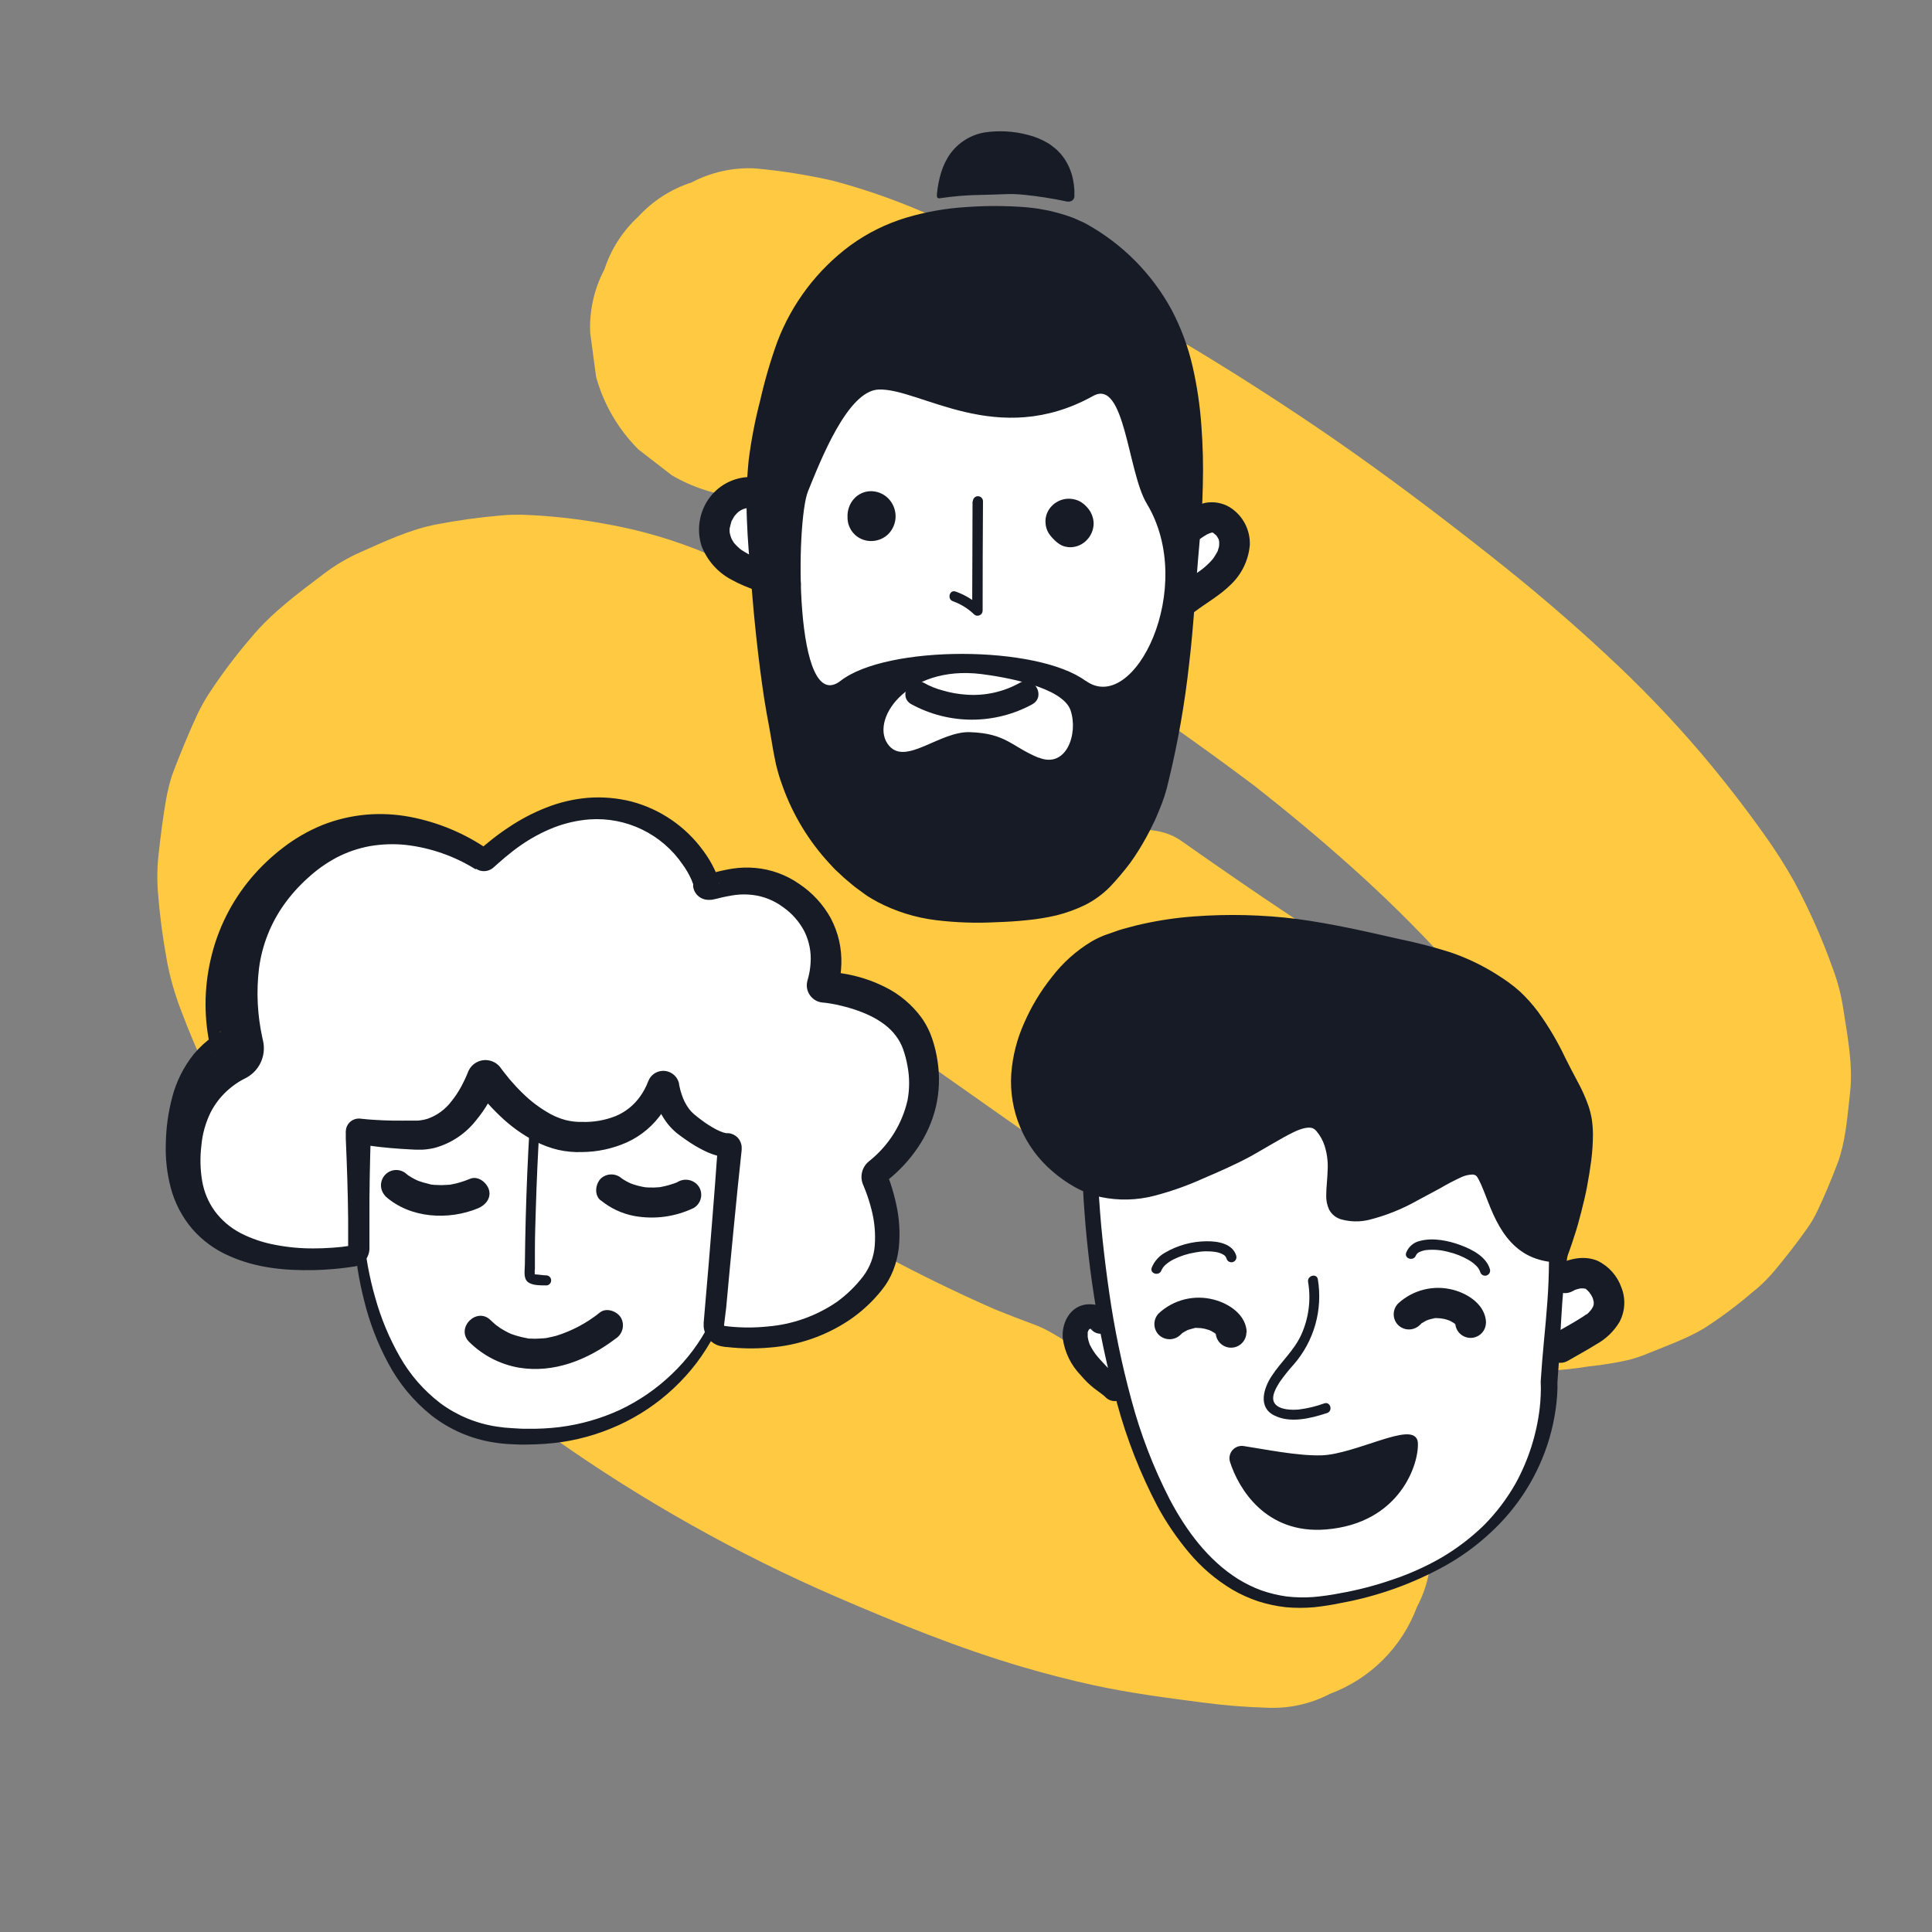 <?xml version="1.0" encoding="UTF-8"?>
<svg xmlns="http://www.w3.org/2000/svg" width="100" height="100" viewBox="0 0 100 100" fill="none">
  <rect x="0" y="0" width="100" height="100" fill="#808080" stroke="none"/>
  <path d="M57.629 71.395C57.577 71.179 57.476 70.978 57.334 70.806C57.192 70.634 57.014 70.496 56.812 70.403C55.721 69.885 54.64 68.967 53.571 68.575C52.876 68.32 52.187 68.05 51.501 67.773C49.559 66.922 47.653 65.995 45.785 64.993C45.68 65.505 45.46 65.988 45.142 66.403C42.702 69.547 38.841 69.369 37.419 69.176C37.281 69.157 37.155 69.089 37.062 68.985C36.969 68.881 36.916 68.748 36.913 68.609C36.12 70.205 34.927 71.57 33.45 72.568C31.974 73.567 30.264 74.166 28.486 74.307L28.648 74.423C30.941 76.046 33.318 77.547 35.768 78.922C38.225 80.305 40.752 81.557 43.341 82.675C46.466 84.022 49.609 85.305 52.88 86.268C54.102 86.629 55.337 86.949 56.584 87.222C58.479 87.633 60.391 87.883 62.313 88.13C63.391 88.273 64.476 88.36 65.563 88.391C66.701 88.448 67.833 88.199 68.843 87.671C69.872 87.288 70.807 86.688 71.584 85.911C72.361 85.134 72.961 84.199 73.344 83.17C73.675 82.545 73.898 81.87 74.005 81.171C72.276 82.023 70.422 82.595 68.513 82.865C62.095 83.862 59.053 77.614 57.629 71.395Z" fill="#FFCA41"></path>
  <path d="M95.407 52.21C95.303 51.512 95.125 50.827 94.878 50.166C94.324 48.602 93.65 47.084 92.864 45.623C92.39 44.78 91.87 43.964 91.306 43.179C90.281 41.739 89.191 40.34 88.051 38.991C86.507 37.182 84.857 35.467 83.109 33.856C81.198 32.073 79.202 30.385 77.151 28.766C74.471 26.649 71.745 24.589 68.936 22.649C66.736 21.135 64.492 19.683 62.204 18.293C60.084 17.003 57.919 15.779 55.71 14.623C53.157 13.289 50.541 12.124 47.883 11.018C46.337 10.345 44.743 9.789 43.114 9.355C41.78 9.051 40.428 8.837 39.066 8.715C37.926 8.662 36.793 8.916 35.784 9.448C34.733 9.788 33.789 10.395 33.043 11.209C32.229 11.955 31.623 12.9 31.282 13.95C30.75 14.959 30.496 16.092 30.549 17.232C30.651 17.986 30.751 18.74 30.853 19.503C31.245 20.925 32 22.22 33.043 23.262L34.767 24.596C35.848 25.231 37.056 25.619 38.305 25.731C39.334 25.972 40.347 26.278 41.337 26.647C41.372 26.229 41.455 25.817 41.585 25.418C42.23 23.828 43.629 20.214 45.235 20.153C47.386 20.074 51.835 23.149 56.8 20.38C58.44 19.472 58.581 24.316 59.571 25.954C59.988 26.653 60.274 27.423 60.414 28.225C60.496 28.679 63.26 26.651 63.439 27.09C64.334 29.204 60.498 30.546 60.428 30.989C60.098 33.072 59.065 34.85 57.904 35.323C58.885 35.963 59.405 36.706 60.371 37.367C61.915 38.447 63.444 39.556 64.959 40.694C66.653 42.028 68.311 43.404 69.917 44.844C71.638 46.378 73.281 47.998 74.839 49.698C75.39 50.304 75.926 50.924 76.447 51.56C76.89 52.169 77.314 52.796 77.707 53.441C77.269 53.302 76.833 53.15 76.404 52.987C74.998 52.339 73.63 51.608 72.288 50.838C70.428 49.768 68.618 48.614 66.837 47.431C64.916 46.157 63.019 44.84 61.132 43.516C59.201 42.153 56.212 43.772 54.279 42.423C52.346 41.074 45.971 41.403 45.153 40.899C43.534 41.101 44.088 34.603 43.277 35.232C41.93 36.277 41.362 33.567 41.233 30.703C39.704 29.963 38.148 29.288 36.563 28.645C34.957 27.973 33.283 27.475 31.571 27.16C30.072 26.87 28.554 26.697 27.028 26.642C26.66 26.642 26.292 26.642 25.924 26.681C24.82 26.776 23.722 26.928 22.633 27.135C21.232 27.396 19.922 28.021 18.629 28.593C17.965 28.89 17.338 29.261 16.76 29.701C15.418 30.719 14.068 31.707 12.989 33.011C12.187 33.945 11.447 34.931 10.775 35.963C10.572 36.286 10.387 36.62 10.221 36.963C9.826 37.806 9.474 38.671 9.131 39.534C9.053 39.731 8.981 39.931 8.903 40.133C8.776 40.534 8.675 40.942 8.601 41.355C8.431 42.303 8.317 43.263 8.208 44.22C8.186 44.422 8.168 44.624 8.158 44.826C8.136 45.259 8.14 45.693 8.17 46.125C8.26 47.304 8.412 48.478 8.624 49.641C8.702 50.084 8.803 50.523 8.926 50.956C9.053 51.41 9.2 51.855 9.367 52.289C9.794 53.425 10.264 54.529 10.775 55.619C11.13 55.201 11.56 54.854 12.045 54.597C12.121 54.558 12.182 54.494 12.218 54.416C12.254 54.337 12.261 54.249 12.24 54.166C11.92 52.905 11.036 48.019 15.386 44.556C19.631 41.178 24.244 44.049 24.925 44.499C24.949 44.516 24.977 44.525 25.007 44.525C25.036 44.525 25.065 44.516 25.089 44.499C25.675 44.024 28.253 41.471 31.675 41.907C35.003 42.332 36.497 45.271 36.497 45.809C36.497 45.827 36.5 45.845 36.507 45.861C36.514 45.878 36.525 45.892 36.538 45.904C36.552 45.916 36.568 45.925 36.585 45.929C36.602 45.934 36.62 45.935 36.638 45.932C37.319 45.828 39.218 44.969 41.181 46.579C43.238 48.26 42.65 50.502 42.516 50.983C42.513 50.996 42.512 51.01 42.515 51.023C42.517 51.036 42.523 51.049 42.53 51.059C42.538 51.07 42.548 51.079 42.56 51.086C42.572 51.092 42.585 51.096 42.598 51.097C43.261 51.149 46.659 51.551 47.479 54.15C47.549 54.367 47.606 54.587 47.651 54.81L48.306 55.265C50.35 56.696 52.371 58.138 54.415 59.555C55.139 60.059 55.866 60.558 56.596 61.052C57.675 59.689 62.438 54.118 68.715 53.543C75.874 52.887 80.676 63.271 80.676 63.271L80.867 65.293L83.129 67.457L80.144 70.953C80.843 70.913 81.539 70.837 82.23 70.725C82.939 70.654 83.644 70.538 84.34 70.38C84.667 70.291 84.989 70.181 85.303 70.051C86.261 69.658 87.297 69.294 88.201 68.754C89.075 68.191 89.91 67.569 90.699 66.891C90.874 66.751 91.049 66.608 91.21 66.451C91.456 66.216 91.688 65.967 91.905 65.706C92.466 65.025 93.02 64.32 93.531 63.594C93.735 63.307 93.914 63.003 94.065 62.685C94.445 61.89 94.783 61.068 95.099 60.243C95.16 60.087 95.215 59.925 95.26 59.764C95.562 58.731 95.637 57.597 95.76 56.553C95.921 55.101 95.621 53.618 95.407 52.21Z" fill="#FFCA41"></path>
  <path d="M56.46 61.352C56.46 61.352 56.566 64.547 57.278 68.479C57.477 69.583 57.725 70.745 58.031 71.911C59.578 77.804 62.624 83.792 68.593 82.856C80.858 80.933 80.176 71.523 80.176 71.523L80.366 69.774L83.162 67.517L82.399 66.278L80.771 65.77V63.271C80.771 63.271 75.97 52.887 68.82 53.543C61.67 54.2 56.46 61.352 56.46 61.352Z" fill="white"></path>
  <path d="M57.278 68.479H55.888L56.076 70.124L58.031 71.911C57.725 70.745 57.477 69.583 57.278 68.479Z" fill="white"></path>
  <path d="M51.316 41.704C56.491 41.748 58.261 39.315 59.898 35.555L61.114 31.047C61.961 30.515 63.694 29.131 63.85 27.854C64.007 26.577 62.612 26.671 61.896 26.877L60.169 24.564L57.995 17.64L43.089 17.95L41.231 24.055C40.302 24.438 38.258 25.32 37.515 25.78C36.586 26.355 36.984 27.46 37.161 28.61C37.303 29.531 38.989 29.849 39.815 29.893C40.022 31.147 40.673 34.343 41.629 37.104C42.823 40.554 46.141 41.66 51.316 41.704Z" fill="white"></path>
  <path d="M56.85 61.472C56.86 61.447 56.866 61.422 56.868 61.395C56.868 61.361 56.868 61.345 56.868 61.359V61.511V61.686L56.889 62.035L56.939 62.735C56.975 63.201 57.016 63.669 57.066 64.134C57.164 65.065 57.281 65.995 57.416 66.923C57.682 68.776 58.061 70.611 58.551 72.418C59.028 74.217 59.697 75.959 60.548 77.614C61.407 79.24 62.54 80.76 64.075 81.725C64.459 81.963 64.865 82.162 65.288 82.318C65.714 82.466 66.154 82.572 66.601 82.634C67.053 82.686 67.51 82.696 67.964 82.663C68.425 82.623 68.883 82.559 69.338 82.47C70.262 82.307 71.172 82.072 72.059 81.766C72.94 81.473 73.79 81.093 74.596 80.63C75.394 80.163 76.133 79.601 76.797 78.957C77.445 78.306 78.003 77.57 78.455 76.769C79.113 75.568 79.534 74.251 79.695 72.89C79.72 72.663 79.738 72.436 79.747 72.209C79.758 71.992 79.758 71.774 79.747 71.557V71.493C79.793 70.812 79.845 70.119 79.913 69.431C79.981 68.743 80.04 68.068 80.092 67.371C80.144 66.674 80.169 65.994 80.174 65.304C80.184 64.608 80.145 63.912 80.056 63.221L80.122 63.575C79.99 63.314 79.833 63.026 79.679 62.753C79.525 62.481 79.365 62.204 79.202 61.931C78.873 61.388 78.521 60.859 78.159 60.341C77.445 59.303 76.641 58.331 75.754 57.436C74.9 56.55 73.92 55.794 72.847 55.192C71.812 54.612 70.651 54.291 69.465 54.256C69.167 54.253 68.87 54.27 68.575 54.306C68.27 54.329 67.968 54.386 67.666 54.434C67.059 54.553 66.46 54.713 65.874 54.913C64.691 55.335 63.558 55.886 62.494 56.555C61.42 57.236 60.404 58.005 59.455 58.853C58.976 59.278 58.513 59.719 58.065 60.18C57.838 60.407 57.625 60.634 57.409 60.882C57.302 61 57.196 61.109 57.093 61.238L56.939 61.42L56.862 61.511L56.825 61.556L56.807 61.579C56.807 61.593 56.821 61.563 56.828 61.545C56.839 61.522 56.847 61.498 56.85 61.472ZM56.069 61.245C56.08 61.214 56.094 61.184 56.11 61.154C56.126 61.129 56.153 61.091 56.148 61.095L56.167 61.068L56.205 61.016L56.278 60.913L56.428 60.711C56.528 60.577 56.63 60.446 56.732 60.314C56.939 60.053 57.152 59.798 57.37 59.546C57.804 59.044 58.258 58.556 58.733 58.088C59.686 57.147 60.72 56.291 61.822 55.531C62.379 55.149 62.955 54.797 63.548 54.474C64.152 54.159 64.773 53.879 65.409 53.634C66.053 53.395 66.712 53.199 67.382 53.048C67.721 52.984 68.064 52.912 68.404 52.875C68.755 52.822 69.11 52.793 69.465 52.789C70.9 52.783 72.312 53.141 73.572 53.829C74.789 54.493 75.9 55.335 76.867 56.328C77.811 57.295 78.668 58.345 79.427 59.464C79.806 60.021 80.158 60.6 80.492 61.172C80.826 61.745 81.137 62.335 81.425 62.976L81.51 63.26L81.491 63.33C81.305 64.001 81.166 64.684 81.076 65.374C80.983 66.06 80.912 66.747 80.862 67.434C80.815 68.116 80.776 68.811 80.742 69.499C80.708 70.187 80.667 70.875 80.612 71.564V71.5C80.621 71.754 80.615 72.009 80.594 72.263C80.576 72.511 80.549 72.754 80.513 72.997C80.441 73.482 80.337 73.961 80.201 74.432C79.649 76.31 78.595 78.003 77.153 79.327C76.448 79.986 75.667 80.558 74.825 81.03C73.15 81.963 71.333 82.616 69.447 82.963C68.976 83.063 68.501 83.138 68.023 83.19C67.535 83.233 67.045 83.233 66.558 83.19C66.068 83.135 65.585 83.031 65.115 82.881C64.648 82.724 64.197 82.519 63.771 82.27C62.929 81.764 62.177 81.121 61.547 80.367C60.923 79.626 60.376 78.824 59.914 77.973C59.023 76.275 58.32 74.484 57.818 72.633C57.307 70.799 56.908 68.935 56.623 67.053C56.475 66.112 56.357 65.17 56.262 64.225C56.214 63.753 56.172 63.279 56.137 62.803L56.087 62.092L56.067 61.733V61.556V61.465V61.397C56.065 61.378 56.065 61.358 56.067 61.338C56.063 61.303 56.064 61.268 56.069 61.234V61.245Z" fill="#161B26"></path>
  <path d="M62.183 22.031C62.111 21 61.959 19.976 61.729 18.967C61.495 17.948 61.13 16.963 60.643 16.038C59.628 14.171 58.103 12.632 56.246 11.599C56.129 11.533 56.007 11.475 55.883 11.425C55.76 11.37 55.64 11.309 55.513 11.263C55.262 11.168 55.006 11.086 54.747 11.018L54.356 10.918C54.227 10.889 54.095 10.868 53.963 10.843C53.702 10.789 53.437 10.761 53.173 10.732C52.123 10.646 51.067 10.641 50.016 10.718C48.958 10.781 47.911 10.966 46.895 11.27C45.869 11.58 44.902 12.059 44.033 12.687C42.305 13.96 40.982 15.707 40.224 17.716C39.87 18.703 39.577 19.71 39.346 20.732C39.083 21.742 38.885 22.768 38.753 23.803C38.647 24.838 38.616 25.88 38.66 26.919C38.682 27.437 38.707 27.955 38.75 28.471C38.794 28.986 38.823 29.499 38.871 30.01C39.032 32.055 39.243 34.099 39.552 36.143C39.629 36.652 39.725 37.158 39.82 37.667C39.863 37.921 39.911 38.176 39.952 38.432C39.993 38.689 40.038 38.943 40.09 39.198C40.115 39.325 40.138 39.454 40.168 39.582L40.268 39.959C40.336 40.211 40.422 40.458 40.511 40.704C41.045 42.191 41.874 43.555 42.95 44.712L43.22 45.001L43.509 45.269C43.697 45.455 43.904 45.616 44.106 45.789C44.308 45.962 44.529 46.107 44.74 46.268C44.951 46.429 45.194 46.554 45.421 46.684C46.362 47.179 47.386 47.498 48.442 47.627C49.479 47.754 50.524 47.789 51.567 47.733C52.087 47.715 52.605 47.688 53.125 47.631C53.649 47.583 54.169 47.499 54.681 47.379C55.199 47.251 55.701 47.068 56.18 46.834C56.659 46.589 57.094 46.269 57.47 45.884C57.833 45.499 58.174 45.095 58.492 44.674C58.798 44.248 59.077 43.803 59.328 43.343L59.514 42.995L59.687 42.643C59.807 42.416 59.903 42.166 60.005 41.923C60.21 41.443 60.369 40.945 60.482 40.436C60.971 38.427 61.329 36.388 61.552 34.333C61.799 32.288 61.888 30.244 62.077 28.2C62.165 27.176 62.242 26.156 62.258 25.12C62.286 24.09 62.261 23.059 62.183 22.031ZM53.759 39.221C52.337 38.635 52.096 37.962 50.207 37.896C48.649 37.842 46.909 39.618 46.025 38.607C44.944 37.369 46.879 34.398 50.806 34.891C51.971 35.037 55.015 35.555 55.417 36.779C55.819 38.003 55.179 39.797 53.759 39.211V39.221ZM56.187 35.239C53.673 33.388 45.912 33.374 43.509 35.239C41.106 37.104 41.181 27.003 41.823 25.427C42.466 23.851 43.868 20.224 45.476 20.162C47.624 20.083 51.622 23.249 56.587 20.491C58.227 19.583 58.367 24.428 59.355 26.065C61.977 30.392 58.699 37.081 56.187 35.23V35.239Z" fill="#161B26"></path>
  <path d="M50.339 25.945C50.329 27.833 50.323 29.72 50.32 31.605L50.775 31.421C50.4 31.064 49.953 30.79 49.464 30.619C49.146 30.506 49.01 31.01 49.323 31.121C49.727 31.265 50.097 31.492 50.407 31.789C50.443 31.827 50.49 31.854 50.542 31.865C50.593 31.876 50.647 31.871 50.696 31.851C50.745 31.831 50.787 31.797 50.816 31.753C50.846 31.709 50.861 31.658 50.861 31.605C50.861 29.717 50.867 27.83 50.879 25.945C50.879 25.875 50.852 25.809 50.803 25.76C50.754 25.711 50.687 25.684 50.618 25.684C50.548 25.684 50.482 25.711 50.433 25.76C50.384 25.809 50.357 25.875 50.357 25.945H50.339Z" fill="#161B26"></path>
  <path d="M45.142 27.919C45.775 27.919 46.289 27.405 46.289 26.772C46.289 26.138 45.775 25.625 45.142 25.625C44.508 25.625 43.995 26.138 43.995 26.772C43.995 27.405 44.508 27.919 45.142 27.919Z" fill="#161B26"></path>
  <path d="M46.355 26.772C46.343 27.09 46.215 27.394 45.996 27.626C45.77 27.856 45.464 27.991 45.142 28.003C44.976 28.011 44.81 27.985 44.654 27.927C44.499 27.869 44.357 27.779 44.237 27.664C44.118 27.548 44.024 27.41 43.96 27.256C43.896 27.103 43.865 26.938 43.868 26.772C43.851 26.426 43.968 26.086 44.195 25.825C44.313 25.691 44.459 25.587 44.623 25.517C44.787 25.448 44.964 25.416 45.142 25.425C45.316 25.434 45.487 25.479 45.643 25.557C45.8 25.635 45.938 25.745 46.05 25.879C46.258 26.129 46.366 26.447 46.355 26.772ZM46.225 26.772C46.219 26.633 46.184 26.497 46.121 26.373C46.059 26.249 45.971 26.14 45.864 26.052C45.66 25.888 45.402 25.807 45.142 25.825C44.891 25.84 44.652 25.936 44.46 26.099C44.358 26.182 44.274 26.286 44.214 26.403C44.154 26.52 44.12 26.649 44.113 26.781C44.118 27.054 44.226 27.316 44.415 27.513C44.603 27.711 44.86 27.831 45.133 27.848C45.275 27.853 45.416 27.829 45.548 27.778C45.681 27.728 45.802 27.651 45.905 27.553C46.011 27.453 46.095 27.332 46.15 27.197C46.205 27.062 46.231 26.917 46.225 26.772Z" fill="#161B26"></path>
  <path d="M55.417 28.241C56.05 28.241 56.564 27.728 56.564 27.094C56.564 26.461 56.05 25.947 55.417 25.947C54.783 25.947 54.27 26.461 54.27 27.094C54.27 27.728 54.783 28.241 55.417 28.241Z" fill="#161B26"></path>
  <path d="M56.607 27.094C56.603 27.41 56.481 27.712 56.264 27.941C56.156 28.059 56.025 28.153 55.879 28.219C55.734 28.285 55.577 28.321 55.417 28.325C55.255 28.326 55.095 28.293 54.947 28.227C54.806 28.152 54.678 28.056 54.568 27.941C54.45 27.832 54.348 27.708 54.263 27.571C54.18 27.425 54.13 27.262 54.118 27.094C54.101 26.92 54.125 26.745 54.187 26.582C54.25 26.419 54.349 26.273 54.477 26.154C54.601 26.035 54.749 25.943 54.911 25.885C55.073 25.827 55.245 25.804 55.417 25.818C55.582 25.83 55.742 25.875 55.889 25.949C56.029 26.028 56.154 26.129 56.26 26.249C56.476 26.478 56.6 26.779 56.607 27.094ZM56.521 27.094C56.524 26.948 56.497 26.804 56.441 26.669C56.385 26.535 56.302 26.413 56.196 26.313C56.087 26.22 55.959 26.153 55.821 26.115C55.69 26.076 55.553 26.062 55.417 26.072C55.157 26.1 54.915 26.22 54.736 26.41C54.599 26.551 54.501 26.725 54.451 26.915C54.401 27.105 54.401 27.304 54.452 27.494C54.48 27.634 54.547 27.764 54.645 27.869C54.747 27.968 54.873 28.041 55.011 28.08C55.141 28.131 55.279 28.157 55.419 28.157C55.705 28.165 55.983 28.062 56.194 27.869C56.299 27.769 56.382 27.649 56.438 27.516C56.495 27.382 56.523 27.239 56.521 27.094Z" fill="#161B26"></path>
  <path d="M19.394 68.266C18.908 67.159 18.624 64.281 18.543 62.98L18.18 64.994L16.459 65.297L12.275 64.386L9.644 61.249V57.369L11.128 56.053L12.444 52.949L12.68 48.226L15.379 44.076L20.575 42.49L25.265 44.413L28.132 42.49C28.931 42.333 31.047 42.065 33.126 42.254C35.204 42.443 36.151 44.785 36.364 45.932C36.511 45.909 37.1 45.81 38.287 45.594C39.475 45.378 41.481 46.651 42.336 47.315L42.538 51.127H44.124L47.599 53.151V57.369L46.182 59.427L45.541 61.08L45.845 62.98L45.541 65.736L43.348 68.03L40.008 69.143L36.803 68.907L35.723 70.628C34.914 71.314 32.997 72.855 31.81 73.529C30.325 74.373 26.749 74.71 23.78 73.833C20.811 72.956 20.001 69.649 19.394 68.266Z" fill="white"></path>
  <path d="M48.624 10.241C48.61 10.244 48.596 10.243 48.583 10.239C48.57 10.235 48.557 10.229 48.547 10.22C48.537 10.21 48.529 10.199 48.523 10.186C48.518 10.173 48.516 10.159 48.517 10.146C48.556 9.56 48.901 6.916 52.01 6.921C55.478 6.921 55.469 9.587 55.417 10.155C55.416 10.168 55.412 10.181 55.406 10.192C55.4 10.204 55.391 10.214 55.38 10.221C55.37 10.229 55.358 10.235 55.345 10.237C55.332 10.24 55.319 10.24 55.306 10.237C54.883 10.134 53.223 9.755 52.11 9.826C50.572 9.923 49.039 10.171 48.624 10.241Z" fill="#161B26"></path>
  <path d="M48.626 10.264C48.597 10.269 48.568 10.262 48.543 10.246C48.519 10.229 48.502 10.204 48.496 10.175C48.493 10.127 48.493 10.078 48.496 10.03C48.508 9.937 48.517 9.846 48.531 9.753C48.556 9.567 48.592 9.383 48.637 9.201C48.724 8.83 48.866 8.473 49.06 8.145C49.265 7.809 49.539 7.521 49.864 7.299C50.189 7.077 50.557 6.926 50.945 6.857C51.699 6.743 52.468 6.786 53.205 6.982C53.573 7.072 53.925 7.218 54.25 7.413C54.331 7.459 54.407 7.513 54.477 7.575C54.552 7.636 54.631 7.688 54.704 7.756L54.904 7.965C54.967 8.036 55.02 8.118 55.079 8.193C55.298 8.515 55.453 8.878 55.533 9.26C55.574 9.45 55.599 9.643 55.61 9.837C55.61 9.935 55.61 10.032 55.61 10.132V10.171C55.608 10.207 55.598 10.242 55.583 10.275C55.566 10.309 55.544 10.339 55.515 10.363C55.487 10.388 55.455 10.406 55.419 10.418C55.385 10.431 55.347 10.437 55.31 10.434C55.292 10.437 55.274 10.437 55.256 10.434H55.24L55.174 10.421C54.459 10.27 53.736 10.157 53.01 10.082C52.653 10.045 52.294 10.035 51.935 10.053C51.567 10.069 51.197 10.078 50.827 10.087C50.09 10.095 49.355 10.154 48.626 10.264ZM48.626 10.221C49.357 10.1 50.082 9.937 50.815 9.798C51.183 9.73 51.551 9.669 51.924 9.633C52.301 9.593 52.681 9.589 53.059 9.619C53.808 9.692 54.549 9.826 55.276 10.019L55.344 10.037C55.33 10.035 55.316 10.035 55.301 10.037C55.275 10.047 55.254 10.066 55.242 10.091C55.236 10.103 55.232 10.116 55.231 10.13V10.1C55.231 10.014 55.231 9.925 55.231 9.839C55.233 9.663 55.222 9.487 55.197 9.312C55.149 8.962 55.04 8.624 54.877 8.311C54.695 7.998 54.449 7.729 54.153 7.521C53.858 7.313 53.521 7.172 53.166 7.107C52.989 7.073 52.805 7.057 52.626 7.034C52.446 7.011 52.26 7.034 52.078 7.034C51.897 7.034 51.719 7.07 51.54 7.084C51.361 7.098 51.19 7.161 51.018 7.193C50.845 7.225 50.681 7.3 50.522 7.368C50.365 7.436 50.213 7.515 50.068 7.607C49.992 7.649 49.92 7.697 49.852 7.752L49.646 7.911C49.584 7.972 49.523 8.036 49.457 8.095C49.395 8.157 49.336 8.222 49.28 8.29C49.05 8.571 48.868 8.887 48.739 9.226C48.679 9.402 48.635 9.583 48.605 9.767C48.583 9.857 48.576 9.948 48.562 10.039C48.562 10.082 48.562 10.137 48.562 10.171C48.566 10.184 48.573 10.195 48.583 10.204C48.593 10.213 48.606 10.219 48.619 10.221H48.626Z" fill="#161B26"></path>
  <path d="M40.897 25.554C40.617 25.256 40.274 25.024 39.893 24.876C39.513 24.727 39.104 24.665 38.696 24.693C38.269 24.72 37.855 24.849 37.488 25.069C37.121 25.29 36.814 25.596 36.59 25.961C36.382 26.301 36.249 26.682 36.201 27.077C36.153 27.473 36.191 27.875 36.311 28.255C36.604 29.021 37.17 29.652 37.901 30.026C38.698 30.465 39.593 30.708 40.454 30.98C40.656 31.034 40.871 31.006 41.052 30.902C41.234 30.799 41.368 30.629 41.426 30.428C41.477 30.227 41.448 30.013 41.345 29.832C41.242 29.651 41.074 29.516 40.874 29.456C40.524 29.345 40.175 29.229 39.827 29.122C39.693 29.077 39.561 29.034 39.429 28.986L39.246 28.918C39.191 28.895 38.984 28.804 39.134 28.875C38.87 28.759 38.617 28.622 38.376 28.464L38.301 28.409C38.301 28.409 38.403 28.495 38.337 28.439C38.271 28.382 38.228 28.346 38.176 28.296C38.123 28.246 38.09 28.209 38.049 28.164L37.989 28.096C37.917 28.016 38.085 28.246 37.989 28.096C37.956 28.044 37.921 27.991 37.892 27.937C37.862 27.882 37.819 27.773 37.867 27.903C37.842 27.835 37.819 27.769 37.801 27.701L37.781 27.614C37.756 27.512 37.762 27.601 37.781 27.644C37.757 27.515 37.757 27.382 37.781 27.253C37.781 27.158 37.781 27.314 37.781 27.314C37.781 27.314 37.799 27.21 37.803 27.194C37.819 27.126 37.838 27.058 37.86 26.992C37.86 26.962 37.883 26.935 37.892 26.906C37.892 26.933 37.819 27.053 37.892 26.928C37.921 26.876 37.949 26.822 37.98 26.769C38.012 26.717 38.046 26.669 38.08 26.619C37.971 26.772 38.117 26.59 38.155 26.554C38.194 26.517 38.289 26.442 38.178 26.52C38.237 26.479 38.296 26.44 38.358 26.404C38.419 26.367 38.55 26.32 38.457 26.352C38.364 26.383 38.485 26.352 38.51 26.338L38.628 26.306L38.716 26.286C38.814 26.263 38.75 26.286 38.691 26.286C38.773 26.286 38.855 26.286 38.937 26.286H39.03C39.053 26.286 39.184 26.308 39.08 26.286C38.975 26.263 39.1 26.286 39.125 26.286L39.246 26.317C39.316 26.336 39.384 26.36 39.452 26.386C39.277 26.32 39.493 26.417 39.539 26.442L39.616 26.492C39.659 26.522 39.736 26.613 39.629 26.492C39.686 26.551 39.748 26.604 39.804 26.665C39.953 26.812 40.154 26.894 40.363 26.894C40.572 26.894 40.773 26.812 40.922 26.665C41.066 26.514 41.146 26.314 41.146 26.106C41.146 25.898 41.066 25.698 40.922 25.547L40.897 25.554Z" fill="#161B26"></path>
  <path d="M62.111 27.894C62.226 27.816 62.338 27.739 62.465 27.666C62.488 27.653 62.692 27.573 62.524 27.628C62.589 27.605 62.655 27.587 62.721 27.571C62.563 27.612 62.742 27.539 62.762 27.571L62.665 27.555L62.776 27.58C62.701 27.53 62.912 27.605 62.776 27.58C62.794 27.591 62.965 27.687 62.865 27.626C62.765 27.564 62.915 27.675 62.935 27.696L62.996 27.762C62.94 27.687 62.928 27.671 62.962 27.719C62.996 27.766 63.014 27.803 63.039 27.846C63.065 27.889 63.076 27.916 63.092 27.953L63.058 27.873C63.087 27.898 63.094 28.005 63.105 28.046C63.151 28.216 63.105 27.891 63.105 28.069C63.105 28.134 63.105 28.203 63.105 28.266C63.105 28.089 63.105 28.266 63.09 28.316C63.074 28.366 63.053 28.441 63.033 28.505C62.987 28.659 63.099 28.405 63.01 28.557C62.952 28.665 62.888 28.771 62.819 28.872C62.801 28.902 62.781 28.929 62.762 28.956C62.81 28.893 62.815 28.884 62.781 28.927C62.746 28.97 62.706 29.013 62.669 29.054C62.574 29.156 62.473 29.252 62.367 29.343C62.313 29.39 62.254 29.436 62.197 29.483C62.315 29.388 62.129 29.533 62.122 29.538L61.758 29.792C61.513 29.96 61.268 30.126 61.032 30.306C60.702 30.553 60.498 30.987 60.748 31.387C60.957 31.712 61.477 31.936 61.829 31.668C62.447 31.203 63.139 30.819 63.694 30.269C64.271 29.727 64.626 28.99 64.691 28.2C64.703 27.814 64.614 27.431 64.432 27.09C64.251 26.749 63.983 26.461 63.655 26.256C63.272 26.026 62.818 25.945 62.379 26.029C61.997 26.122 61.638 26.292 61.325 26.529C61.23 26.578 61.146 26.646 61.078 26.729C61.01 26.812 60.959 26.908 60.93 27.011C60.9 27.113 60.892 27.221 60.905 27.328C60.918 27.434 60.953 27.537 61.007 27.629C61.061 27.721 61.133 27.802 61.219 27.866C61.306 27.929 61.404 27.975 61.508 27.999C61.612 28.024 61.721 28.027 61.826 28.008C61.932 27.99 62.032 27.95 62.122 27.891L62.111 27.894Z" fill="#161B26"></path>
  <path d="M47.172 36.45C48.133 36.975 49.211 37.25 50.306 37.25C51.401 37.25 52.478 36.975 53.439 36.45C54.157 36.036 53.511 34.928 52.791 35.339C51.943 35.815 50.972 36.029 50.002 35.954C49.597 35.927 49.195 35.856 48.805 35.741C48.461 35.652 48.129 35.519 47.82 35.343C47.097 34.941 46.457 36.05 47.172 36.452V36.45Z" fill="#161B26"></path>
  <path d="M18.827 63.916C18.917 65.02 19.117 66.112 19.424 67.175C19.719 68.237 20.144 69.257 20.689 70.214C21.221 71.155 21.938 71.978 22.797 72.633C23.654 73.265 24.651 73.679 25.704 73.839C25.969 73.881 26.236 73.908 26.504 73.921C26.779 73.937 27.051 73.96 27.324 73.953C27.869 73.961 28.415 73.932 28.957 73.867C30.039 73.732 31.093 73.432 32.084 72.976C33.074 72.509 33.981 71.885 34.771 71.127C35.565 70.373 36.225 69.49 36.724 68.516L37.165 68.702C36.673 69.756 36.004 70.718 35.187 71.545C34.373 72.377 33.428 73.067 32.389 73.59C31.346 74.114 30.227 74.469 29.073 74.641C28.496 74.722 27.915 74.764 27.333 74.768C27.042 74.78 26.753 74.768 26.463 74.752C26.168 74.74 25.875 74.71 25.584 74.664C24.396 74.484 23.275 74.001 22.329 73.26C21.407 72.521 20.646 71.601 20.092 70.557C19.545 69.539 19.128 68.456 18.852 67.334C18.565 66.219 18.389 65.078 18.327 63.928L18.827 63.916Z" fill="#161B26"></path>
  <path d="M25.309 44.002C25.247 43.96 25.175 43.935 25.101 43.926C25.027 43.918 24.952 43.927 24.882 43.954C24.843 43.97 24.805 43.991 24.771 44.015L24.814 43.981L25.009 43.818C25.143 43.706 25.284 43.59 25.425 43.479C25.706 43.254 25.999 43.04 26.304 42.839C26.913 42.426 27.566 42.081 28.25 41.81C28.948 41.532 29.683 41.358 30.431 41.294C31.188 41.237 31.95 41.302 32.686 41.487C34.176 41.883 35.485 42.779 36.393 44.024C36.628 44.338 36.83 44.675 36.997 45.03C37.043 45.129 37.083 45.23 37.117 45.332C37.139 45.391 37.158 45.451 37.172 45.512C37.194 45.599 37.207 45.688 37.211 45.778C37.211 45.839 37.211 45.755 37.211 45.719C37.203 45.673 37.191 45.629 37.172 45.587C37.133 45.496 37.072 45.418 36.992 45.36C36.911 45.301 36.815 45.264 36.715 45.255C36.673 45.251 36.63 45.251 36.588 45.255H36.606C36.658 45.255 36.733 45.226 36.813 45.205C37.17 45.103 37.534 45.022 37.901 44.962C38.297 44.901 38.699 44.889 39.098 44.924C39.914 44.997 40.697 45.283 41.369 45.753C42.047 46.205 42.606 46.813 43 47.526C43.389 48.262 43.578 49.087 43.547 49.918C43.534 50.323 43.478 50.725 43.379 51.117L43.361 51.185C43.406 51.019 43.39 50.841 43.315 50.685C43.241 50.53 43.113 50.406 42.955 50.336C42.882 50.305 42.806 50.286 42.727 50.279H42.764C42.861 50.279 42.957 50.295 43.052 50.307C43.243 50.327 43.429 50.354 43.618 50.386C44.38 50.505 45.12 50.742 45.809 51.088C46.55 51.454 47.192 51.992 47.683 52.655C47.932 53.002 48.126 53.385 48.26 53.791C48.382 54.161 48.472 54.541 48.528 54.926C48.649 55.707 48.621 56.504 48.444 57.275C48.264 58.037 47.944 58.759 47.502 59.405C47.072 60.04 46.548 60.605 45.948 61.081L45.834 61.17C45.878 61.134 45.912 61.086 45.931 61.033C45.951 60.98 45.956 60.922 45.946 60.866C45.944 60.848 45.939 60.83 45.932 60.813C45.932 60.798 45.932 60.802 45.932 60.813L45.946 60.845L45.996 60.977L46.089 61.24C46.207 61.593 46.305 61.952 46.384 62.315C46.553 63.059 46.599 63.827 46.523 64.586C46.477 64.983 46.381 65.372 46.236 65.745C46.088 66.124 45.881 66.478 45.623 66.794C45.154 67.38 44.599 67.892 43.979 68.316C42.742 69.146 41.31 69.641 39.825 69.751C39.098 69.815 38.367 69.805 37.642 69.724C37.547 69.724 37.474 69.706 37.358 69.687C37.195 69.661 37.039 69.598 36.904 69.503C36.768 69.409 36.655 69.286 36.572 69.143C36.489 69 36.438 68.841 36.422 68.677C36.42 68.636 36.42 68.595 36.422 68.554V68.45L36.434 68.32L36.456 68.061L36.5 67.546C36.618 66.165 36.74 64.786 36.845 63.405L37.008 61.334L37.083 60.298L37.122 59.78L37.14 59.519V59.389V59.358C37.14 59.33 37.14 59.358 37.14 59.405C37.143 59.485 37.166 59.563 37.206 59.632C37.245 59.7 37.299 59.757 37.365 59.799C37.431 59.841 37.505 59.866 37.583 59.873C37.64 59.873 37.624 59.873 37.599 59.873H37.542H37.438C37.316 59.86 37.196 59.837 37.079 59.805C36.875 59.746 36.677 59.67 36.486 59.578C36.143 59.411 35.814 59.215 35.502 58.994C35.346 58.885 35.212 58.79 35.048 58.663C34.876 58.523 34.719 58.367 34.58 58.195C34.32 57.866 34.114 57.498 33.969 57.105C33.899 56.917 33.839 56.726 33.79 56.532L33.756 56.389V56.357C33.764 56.399 33.776 56.439 33.794 56.478C33.835 56.566 33.895 56.644 33.972 56.705C34.043 56.758 34.126 56.793 34.214 56.808C34.301 56.822 34.391 56.816 34.476 56.789C34.57 56.76 34.655 56.708 34.723 56.637C34.756 56.601 34.784 56.562 34.807 56.521C34.823 56.498 34.853 56.412 34.842 56.448C34.709 56.833 34.53 57.2 34.308 57.541C33.848 58.235 33.201 58.786 32.443 59.13C31.711 59.455 30.92 59.625 30.119 59.63C29.708 59.645 29.297 59.607 28.895 59.517C28.496 59.422 28.11 59.281 27.744 59.096C27.055 58.743 26.423 58.289 25.868 57.749C25.595 57.491 25.338 57.218 25.096 56.936C24.975 56.796 24.868 56.65 24.741 56.503L24.571 56.276L24.55 56.246C24.622 56.336 24.715 56.407 24.821 56.453C24.925 56.498 25.038 56.517 25.152 56.509C25.265 56.5 25.374 56.464 25.47 56.403C25.569 56.341 25.651 56.256 25.709 56.155C25.784 56.005 25.736 56.094 25.736 56.105L25.681 56.241C25.645 56.33 25.607 56.421 25.566 56.509C25.486 56.684 25.4 56.859 25.304 57.029C25.108 57.377 24.88 57.705 24.623 58.011C24.085 58.69 23.344 59.181 22.509 59.412C22.292 59.465 22.07 59.497 21.848 59.508C21.738 59.508 21.62 59.508 21.523 59.508L21.257 59.494C20.903 59.476 20.546 59.453 20.192 59.421C19.837 59.389 19.481 59.351 19.122 59.299C18.942 59.271 18.763 59.244 18.579 59.21L18.509 59.196H18.472C18.506 59.196 18.345 59.183 18.541 59.196C18.685 59.198 18.826 59.15 18.941 59.061C19.055 58.972 19.136 58.847 19.17 58.706C19.204 58.404 19.17 58.64 19.186 58.581V58.647V58.906C19.145 60.291 19.115 61.677 19.122 63.062V64.1V64.62C19.123 64.834 19.051 65.041 18.919 65.209C18.788 65.377 18.603 65.495 18.395 65.545L18.323 65.558H18.291L18.223 65.57L18.088 65.59L17.82 65.626C17.643 65.649 17.464 65.667 17.285 65.683C16.928 65.715 16.567 65.735 16.208 65.742C14.773 65.765 13.28 65.642 11.861 65.006C11.127 64.688 10.474 64.21 9.948 63.607C9.422 62.987 9.042 62.256 8.835 61.47C8.639 60.716 8.554 59.938 8.583 59.16C8.598 58.37 8.706 57.585 8.906 56.821C9.117 55.991 9.504 55.216 10.041 54.549C10.33 54.204 10.663 53.898 11.032 53.641C11.127 53.575 11.225 53.511 11.327 53.452L11.404 53.409L11.443 53.386C11.47 53.373 11.463 53.375 11.427 53.386C11.332 53.441 11.246 53.51 11.172 53.591C11.023 53.763 10.937 53.981 10.93 54.209C10.925 54.264 10.925 54.321 10.93 54.377C10.93 54.404 10.93 54.431 10.945 54.459L10.909 54.309C10.549 52.773 10.549 51.175 10.909 49.639C11.261 48.098 11.976 46.663 12.994 45.453C13.492 44.863 14.054 44.33 14.668 43.863C15.285 43.389 15.962 42.999 16.683 42.705C17.41 42.417 18.175 42.236 18.954 42.166C19.713 42.102 20.477 42.141 21.225 42.282C21.956 42.422 22.67 42.637 23.356 42.925C24.043 43.214 24.698 43.575 25.309 44.002ZM24.628 45.001C23.531 44.315 22.295 43.882 21.009 43.733C20.389 43.669 19.762 43.69 19.147 43.795C18.548 43.904 17.968 44.102 17.428 44.383C16.888 44.67 16.388 45.025 15.94 45.439C15.479 45.85 15.066 46.311 14.707 46.813C14.007 47.795 13.56 48.934 13.405 50.129C13.262 51.323 13.321 52.532 13.578 53.707L13.601 53.811L13.614 53.87C13.626 53.918 13.635 53.966 13.641 54.016C13.655 54.114 13.66 54.214 13.657 54.313C13.645 54.715 13.493 55.1 13.228 55.403C13.097 55.55 12.944 55.674 12.774 55.771L12.683 55.819L12.647 55.837L12.497 55.917C12.288 56.036 12.091 56.174 11.906 56.328C11.489 56.671 11.148 57.096 10.902 57.577C10.637 58.117 10.474 58.701 10.423 59.301C10.349 59.905 10.362 60.517 10.462 61.118C10.557 61.688 10.783 62.229 11.123 62.696C11.479 63.17 11.937 63.559 12.463 63.832C13.027 64.118 13.63 64.321 14.252 64.434C14.898 64.559 15.555 64.621 16.212 64.618C16.544 64.618 16.876 64.606 17.21 64.582C17.375 64.57 17.541 64.554 17.707 64.538L17.943 64.504L18.15 64.477C18.112 64.486 18.079 64.507 18.055 64.538C18.032 64.569 18.019 64.606 18.02 64.645V64.127V63.089C18.007 61.704 17.957 60.321 17.898 58.935V58.676V58.61C17.898 58.531 17.877 58.744 17.914 58.422C17.949 58.269 18.036 58.133 18.16 58.037C18.285 57.941 18.438 57.891 18.595 57.895L18.822 57.918C18.979 57.936 19.145 57.949 19.311 57.959C19.64 57.983 19.976 57.995 20.312 58.002C20.648 58.008 20.994 58.002 21.323 58.002H21.575C21.65 58.002 21.707 58.002 21.77 57.986C21.893 57.971 22.014 57.945 22.131 57.908C22.631 57.732 23.066 57.41 23.381 56.984C23.566 56.754 23.729 56.508 23.869 56.248C23.939 56.114 24.01 55.98 24.073 55.842L24.166 55.633L24.21 55.528C24.229 55.469 24.255 55.412 24.287 55.358C24.405 55.151 24.596 54.995 24.822 54.919C25.048 54.844 25.294 54.855 25.513 54.949C25.659 55.011 25.787 55.109 25.886 55.233L25.945 55.315L26.088 55.503C26.186 55.63 26.286 55.755 26.39 55.878C26.597 56.121 26.815 56.355 27.042 56.575C27.477 57.007 27.97 57.375 28.507 57.67C28.757 57.804 29.022 57.908 29.297 57.979C29.57 58.047 29.852 58.077 30.133 58.07C30.722 58.089 31.309 57.987 31.857 57.772C32.374 57.559 32.819 57.202 33.14 56.743C33.306 56.51 33.441 56.257 33.542 55.989C33.542 56.005 33.576 55.898 33.604 55.855C33.661 55.751 33.741 55.661 33.836 55.59C33.932 55.52 34.041 55.47 34.157 55.446C34.274 55.421 34.394 55.421 34.51 55.447C34.626 55.472 34.735 55.523 34.83 55.594C34.942 55.676 35.031 55.786 35.089 55.912C35.116 55.97 35.136 56.031 35.148 56.094V56.126L35.171 56.235C35.2 56.378 35.239 56.519 35.287 56.657C35.37 56.92 35.496 57.167 35.659 57.388C35.734 57.489 35.819 57.581 35.914 57.663C36.02 57.754 36.163 57.865 36.288 57.959C36.535 58.147 36.798 58.315 37.072 58.461C37.192 58.523 37.316 58.576 37.444 58.619C37.493 58.634 37.544 58.646 37.594 58.654H37.619H37.708C37.889 58.671 38.058 58.754 38.183 58.886C38.308 59.019 38.381 59.192 38.389 59.373C38.389 59.444 38.389 59.492 38.389 59.485V59.517L38.376 59.646L38.348 59.905L38.294 60.421L38.185 61.454L37.98 63.521C37.84 64.9 37.719 66.278 37.59 67.659L37.476 68.593C37.479 68.609 37.488 68.624 37.501 68.633H37.522L37.749 68.661C38.402 68.727 39.06 68.727 39.713 68.661C41.005 68.558 42.247 68.119 43.316 67.387C43.832 67.013 44.291 66.566 44.678 66.06C45.029 65.595 45.238 65.038 45.278 64.457C45.323 63.834 45.266 63.209 45.108 62.606C45.03 62.298 44.935 61.995 44.824 61.697L44.735 61.47L44.69 61.359L44.678 61.331L44.654 61.272C44.633 61.215 44.617 61.155 44.606 61.095C44.563 60.847 44.611 60.592 44.742 60.377C44.806 60.271 44.889 60.177 44.987 60.1L45.076 60.028C46.029 59.241 46.696 58.162 46.972 56.957C47.084 56.369 47.084 55.766 46.972 55.178C46.921 54.882 46.845 54.59 46.745 54.306C46.655 54.055 46.528 53.819 46.366 53.607C45.719 52.744 44.517 52.267 43.3 52.001C43.145 51.969 42.991 51.944 42.846 51.921L42.618 51.894H42.591C42.492 51.886 42.395 51.862 42.303 51.824C42.104 51.737 41.943 51.581 41.848 51.385C41.8 51.287 41.771 51.181 41.762 51.072C41.755 50.967 41.765 50.861 41.792 50.758L41.807 50.704C41.889 50.427 41.938 50.141 41.955 49.852C41.997 49.292 41.889 48.731 41.644 48.226C41.38 47.714 40.995 47.275 40.522 46.947C40.062 46.605 39.52 46.389 38.95 46.321C38.66 46.286 38.366 46.286 38.076 46.321C37.757 46.364 37.442 46.427 37.131 46.509C37.042 46.529 36.949 46.552 36.831 46.573H36.786C36.722 46.58 36.658 46.58 36.595 46.573C36.451 46.561 36.314 46.51 36.197 46.425C36.084 46.342 35.994 46.231 35.936 46.102C35.91 46.04 35.891 45.974 35.88 45.907C35.876 45.866 35.876 45.825 35.88 45.784C35.88 45.807 35.88 45.821 35.88 45.784C35.88 45.762 35.88 45.746 35.859 45.716C35.84 45.654 35.817 45.594 35.791 45.535C35.667 45.258 35.515 44.996 35.337 44.751C34.807 43.973 34.083 43.348 33.237 42.938C32.39 42.527 31.451 42.346 30.512 42.412C29.878 42.461 29.255 42.604 28.661 42.834C28.057 43.074 27.482 43.383 26.949 43.756C26.678 43.942 26.42 44.147 26.165 44.358L25.784 44.687L25.586 44.862L25.529 44.912L25.461 44.965C25.339 45.047 25.195 45.091 25.048 45.091C24.9 45.091 24.756 45.047 24.634 44.965L24.628 45.001Z" fill="#161B26"></path>
  <path d="M27.414 58.333C27.319 59.923 27.251 61.513 27.21 63.103C27.19 63.889 27.176 64.677 27.167 65.463C27.167 65.736 27.076 66.16 27.321 66.356C27.567 66.551 28.003 66.526 28.291 66.533C28.356 66.527 28.416 66.497 28.46 66.448C28.504 66.4 28.528 66.338 28.528 66.273C28.528 66.208 28.504 66.145 28.46 66.097C28.416 66.049 28.356 66.019 28.291 66.013C28.096 66.013 27.903 65.969 27.71 65.963C27.617 65.963 27.666 65.924 27.687 65.963C27.671 65.869 27.671 65.774 27.687 65.681C27.687 65.345 27.687 65 27.687 64.67C27.687 63.957 27.714 63.246 27.735 62.533C27.777 61.128 27.841 59.723 27.925 58.32C27.946 57.984 27.424 57.986 27.403 58.32L27.414 58.333Z" fill="#161B26"></path>
  <path d="M31.085 62.12C31.593 62.539 32.199 62.823 32.847 62.942C33.885 63.127 34.954 62.981 35.904 62.526C36.085 62.42 36.216 62.247 36.269 62.044C36.323 61.842 36.294 61.626 36.188 61.445C36.078 61.269 35.905 61.141 35.704 61.089C35.503 61.036 35.29 61.062 35.107 61.161L35.037 61.193C35.1 61.166 35.105 61.163 35.055 61.193L34.885 61.257C34.787 61.291 34.687 61.322 34.587 61.35C34.487 61.377 34.374 61.404 34.265 61.425C34.214 61.44 34.161 61.449 34.108 61.45C34.151 61.461 34.244 61.436 34.135 61.45C33.943 61.468 33.749 61.472 33.556 61.463C33.474 61.463 33.395 61.45 33.313 61.443C33.231 61.436 33.488 61.474 33.343 61.443L33.22 61.42C33.073 61.391 32.928 61.352 32.786 61.304C32.725 61.284 32.666 61.259 32.602 61.238C32.538 61.218 32.779 61.318 32.659 61.261C32.632 61.247 32.6 61.236 32.572 61.22C32.472 61.173 32.375 61.12 32.282 61.061L32.159 60.979C32.025 60.889 32.32 61.111 32.202 61.014C32.052 60.869 31.852 60.788 31.644 60.788C31.435 60.788 31.235 60.869 31.085 61.014C30.817 61.306 30.749 61.845 31.085 62.131V62.12Z" fill="#161B26"></path>
  <path d="M76.917 68.463C76.894 67.555 76.008 66.966 75.216 66.762C74.72 66.63 74.199 66.626 73.701 66.75C73.203 66.873 72.745 67.12 72.368 67.468C72.221 67.617 72.138 67.818 72.138 68.027C72.138 68.236 72.221 68.437 72.368 68.586C72.518 68.731 72.718 68.812 72.926 68.812C73.135 68.812 73.335 68.731 73.485 68.586L73.59 68.493C73.435 68.602 73.703 68.391 73.59 68.493C73.662 68.443 73.738 68.398 73.817 68.359C73.889 68.322 74.014 68.311 73.801 68.359C73.841 68.347 73.88 68.332 73.919 68.316C73.996 68.291 74.076 68.27 74.157 68.252C74.196 68.252 74.237 68.252 74.275 68.231C74.048 68.286 74.155 68.247 74.226 68.231C74.296 68.216 74.382 68.231 74.453 68.231C74.523 68.231 74.607 68.243 74.68 68.247C74.396 68.234 74.664 68.247 74.748 68.268C74.832 68.288 74.889 68.306 74.957 68.329L75.057 68.366C75.118 68.384 74.85 68.27 75.011 68.347C75.071 68.375 75.13 68.406 75.186 68.441L75.266 68.49C75.334 68.534 75.357 68.595 75.204 68.438C75.243 68.479 75.293 68.511 75.332 68.552C75.349 68.573 75.367 68.594 75.386 68.613C75.216 68.468 75.284 68.466 75.325 68.534C75.336 68.556 75.348 68.577 75.361 68.597C75.432 68.709 75.311 68.513 75.32 68.493C75.323 68.519 75.33 68.544 75.341 68.568C75.368 68.634 75.318 68.309 75.323 68.454C75.323 68.665 75.406 68.867 75.555 69.016C75.704 69.165 75.907 69.249 76.118 69.249C76.328 69.249 76.531 69.165 76.68 69.016C76.829 68.867 76.912 68.665 76.912 68.454L76.917 68.463Z" fill="#161B26"></path>
  <path d="M64.529 68.97C64.509 68.061 63.621 67.473 62.831 67.269C62.334 67.137 61.813 67.133 61.315 67.256C60.816 67.38 60.357 67.627 59.98 67.975C59.833 68.124 59.751 68.325 59.751 68.534C59.751 68.743 59.833 68.944 59.98 69.092C60.13 69.237 60.33 69.318 60.539 69.318C60.747 69.318 60.948 69.237 61.098 69.092L61.202 68.999C61.048 69.108 61.316 68.897 61.202 68.999C61.275 68.95 61.351 68.906 61.429 68.865C61.502 68.829 61.627 68.818 61.416 68.865C61.455 68.853 61.493 68.838 61.531 68.822C61.611 68.797 61.69 68.777 61.758 68.759C61.797 68.759 61.838 68.747 61.877 68.738C61.65 68.793 61.756 68.754 61.827 68.738C61.897 68.722 61.983 68.738 62.054 68.738C62.124 68.738 62.208 68.749 62.281 68.754C61.999 68.74 62.265 68.754 62.349 68.775L62.56 68.836L62.66 68.872C62.721 68.89 62.451 68.777 62.612 68.854C62.673 68.881 62.731 68.912 62.787 68.947L62.869 68.997C62.935 69.04 62.958 69.102 62.806 68.945C62.846 68.986 62.894 69.017 62.933 69.061L62.987 69.12C62.817 68.974 62.885 68.972 62.926 69.04C62.926 69.063 62.951 69.083 62.962 69.104C63.033 69.215 62.912 69.02 62.921 68.999C62.925 69.025 62.932 69.05 62.942 69.074C62.969 69.14 62.921 68.815 62.924 68.961C62.924 69.171 63.007 69.374 63.157 69.523C63.306 69.672 63.508 69.756 63.719 69.756C63.929 69.756 64.132 69.672 64.281 69.523C64.43 69.374 64.514 69.171 64.514 68.961L64.529 68.97Z" fill="#161B26"></path>
  <path d="M63.991 65.004C63.807 64.361 63.019 64.239 62.449 64.248C61.698 64.253 60.961 64.454 60.312 64.832C59.995 65.004 59.748 65.281 59.612 65.615C59.499 65.931 60.003 66.069 60.114 65.754C60.167 65.638 60.244 65.534 60.341 65.452C60.465 65.346 60.602 65.255 60.748 65.183C61.099 65.01 61.474 64.89 61.861 64.827C62.213 64.756 62.575 64.748 62.931 64.804C63.067 64.826 63.198 64.871 63.319 64.938C63.399 64.982 63.458 65.055 63.485 65.143C63.503 65.21 63.547 65.266 63.608 65.301C63.668 65.335 63.739 65.344 63.806 65.326C63.873 65.307 63.93 65.263 63.964 65.203C63.998 65.142 64.007 65.071 63.989 65.004H63.991Z" fill="#161B26"></path>
  <path d="M73.287 64.988C73.301 64.952 73.287 64.988 73.312 64.941C73.338 64.893 73.312 64.927 73.344 64.897C73.379 64.855 73.423 64.822 73.474 64.802C73.586 64.752 73.706 64.718 73.828 64.702C74.201 64.665 74.577 64.696 74.939 64.793C75.324 64.88 75.693 65.027 76.034 65.227C76.172 65.309 76.301 65.408 76.415 65.522C76.507 65.609 76.576 65.717 76.615 65.838C76.633 65.904 76.677 65.961 76.738 65.996C76.798 66.03 76.869 66.039 76.936 66.02C77.003 66.002 77.06 65.958 77.094 65.898C77.129 65.837 77.138 65.766 77.119 65.699C76.931 65.047 76.211 64.679 75.622 64.457C74.975 64.214 74.176 64.048 73.494 64.23C73.335 64.265 73.186 64.339 73.062 64.446C72.938 64.552 72.842 64.688 72.783 64.841C72.672 65.156 73.176 65.295 73.287 64.979V64.988Z" fill="#161B26"></path>
  <path d="M19.94 61.911C21.223 63.067 23.21 63.176 24.75 62.538C25.13 62.379 25.445 62.006 25.302 61.565C25.184 61.2 24.739 60.843 24.33 61.014C24.097 61.111 23.857 61.191 23.612 61.254C23.51 61.279 23.408 61.3 23.306 61.318C23.203 61.336 23.169 61.336 23.283 61.318C23.229 61.318 23.176 61.329 23.122 61.331C22.928 61.346 22.734 61.346 22.54 61.331C22.49 61.331 22.443 61.331 22.395 61.318C22.243 61.302 22.368 61.345 22.411 61.318C22.372 61.338 22.184 61.277 22.145 61.266C21.991 61.231 21.84 61.187 21.691 61.134L21.582 61.093C21.452 61.043 21.711 61.154 21.627 61.111C21.543 61.068 21.511 61.059 21.457 61.029C21.348 60.973 21.241 60.911 21.139 60.843C21.105 60.82 20.966 60.716 21.096 60.816C21.225 60.916 21.096 60.804 21.055 60.777C20.905 60.635 20.706 60.557 20.5 60.559C20.294 60.562 20.097 60.645 19.951 60.791C19.805 60.937 19.722 61.134 19.719 61.34C19.717 61.546 19.795 61.745 19.937 61.895L19.94 61.911Z" fill="#161B26"></path>
  <path d="M24.285 69.458C24.983 70.151 25.876 70.615 26.844 70.787C28.661 71.093 30.417 70.387 31.862 69.29C32.037 69.18 32.164 69.006 32.217 68.805C32.269 68.604 32.243 68.391 32.143 68.209C31.948 67.875 31.405 67.666 31.062 67.925C30.389 68.47 29.618 68.882 28.791 69.14C28.625 69.186 28.457 69.217 28.289 69.254C28.194 69.267 28.196 69.27 28.289 69.254L28.153 69.27C28.066 69.27 27.978 69.283 27.891 69.285C27.745 69.295 27.598 69.295 27.451 69.285C27.392 69.285 27.333 69.285 27.274 69.27C27.215 69.254 27.194 69.27 27.31 69.27L27.196 69.249C26.952 69.203 26.712 69.136 26.479 69.052C26.267 68.977 26.561 69.097 26.442 69.038L26.292 68.968C26.195 68.918 26.097 68.865 26.002 68.808C25.906 68.752 25.843 68.711 25.775 68.656C25.738 68.634 25.704 68.606 25.67 68.581C25.529 68.486 25.806 68.7 25.706 68.611C25.607 68.522 25.497 68.436 25.4 68.338C24.682 67.616 23.565 68.734 24.282 69.456L24.285 69.458Z" fill="#161B26"></path>
  <path d="M80.974 65.293C80.974 65.293 81.982 60.43 81.737 58.333C81.537 56.598 80.374 53.109 77.796 51.449C73.254 48.528 65.115 46.452 57.366 48.844C53.65 49.98 50.043 57.041 55.397 60.757C60.75 64.473 66.849 56.401 68.363 58.333C69.878 60.266 67.639 62.942 70.044 62.998C72.449 63.055 75.95 59.61 76.656 60.811C77.362 62.013 77.585 65.347 80.974 65.293Z" fill="#161B26"></path>
  <path d="M80.939 65.252C80.912 65.234 80.926 65.17 80.924 65.113V64.947V64.611C80.924 64.384 80.937 64.157 80.948 63.946L81.005 62.619C81.026 62.179 81.053 61.742 81.064 61.304C81.076 60.866 81.103 60.437 81.098 60.007C81.094 59.578 81.098 59.158 81.067 58.756C81.035 58.354 80.958 57.981 80.905 57.568C80.803 56.746 80.721 55.855 80.338 55.085C79.97 54.32 79.468 53.628 78.854 53.041C78.556 52.76 78.233 52.506 77.889 52.283C77.719 52.171 77.553 52.074 77.371 51.978L76.81 51.674L74.539 50.488C73.778 50.067 72.993 49.688 72.191 49.353C70.549 48.745 68.826 48.391 67.078 48.301C65.344 48.161 63.599 48.206 61.874 48.435C61.016 48.549 60.166 48.701 59.319 48.873C58.897 48.96 58.477 49.062 58.056 49.16L57.432 49.316C57.239 49.365 57.051 49.429 56.868 49.507C56.102 49.848 55.415 50.346 54.852 50.968C54.277 51.605 53.823 52.34 53.511 53.139C52.894 54.729 52.83 56.535 53.555 58.013C53.734 58.38 53.955 58.725 54.213 59.042C54.47 59.363 54.759 59.656 55.076 59.916C55.691 60.458 56.405 60.875 57.18 61.143C57.973 61.406 58.816 61.484 59.644 61.37C60.501 61.247 61.332 60.979 62.099 60.577C62.864 60.149 63.606 59.681 64.323 59.176C65.067 58.662 65.864 58.23 66.701 57.886C66.934 57.798 67.176 57.736 67.423 57.7C67.562 57.682 67.702 57.682 67.841 57.7C67.995 57.72 68.144 57.77 68.279 57.847C68.41 57.927 68.523 58.033 68.611 58.158C68.683 58.259 68.748 58.365 68.806 58.474C68.923 58.688 69.01 58.917 69.063 59.156C69.29 60.109 69.033 61.027 69.043 61.863C69.038 62.052 69.075 62.24 69.151 62.413C69.192 62.485 69.248 62.549 69.314 62.6C69.381 62.651 69.457 62.687 69.538 62.708C69.73 62.758 69.928 62.778 70.126 62.769C70.331 62.76 70.535 62.73 70.735 62.681C71.552 62.481 72.325 62.058 73.085 61.638L74.239 60.982C74.64 60.764 75.059 60.581 75.491 60.434C75.731 60.346 75.987 60.306 76.242 60.318C76.4 60.331 76.549 60.391 76.672 60.491C76.731 60.544 76.782 60.605 76.824 60.673C76.858 60.734 76.883 60.782 76.91 60.839C77.084 61.253 77.236 61.677 77.365 62.108C77.642 62.933 77.98 63.75 78.596 64.352C78.901 64.653 79.269 64.882 79.674 65.022C79.879 65.095 80.089 65.148 80.303 65.181C80.41 65.202 80.519 65.206 80.626 65.22C80.733 65.234 80.835 65.24 80.939 65.252ZM81.005 65.333C80.889 65.333 80.758 65.349 80.637 65.347C80.517 65.345 80.41 65.347 80.303 65.322C80.079 65.3 79.856 65.256 79.64 65.19C79.2 65.062 78.794 64.837 78.452 64.532C77.757 63.918 77.358 63.064 77.035 62.242C76.869 61.831 76.724 61.406 76.533 61.043C76.508 61 76.481 60.952 76.458 60.918C76.441 60.892 76.42 60.869 76.395 60.85C76.342 60.813 76.279 60.794 76.215 60.793C76.027 60.799 75.842 60.841 75.67 60.916C75.281 61.093 74.902 61.291 74.534 61.509L73.362 62.138C72.573 62.585 71.726 62.923 70.846 63.142C70.376 63.253 69.885 63.243 69.419 63.114C69.287 63.076 69.164 63.012 69.056 62.925C68.949 62.839 68.86 62.731 68.795 62.61C68.688 62.379 68.637 62.126 68.645 61.872C68.645 61.645 68.663 61.418 68.681 61.191C68.7 60.964 68.713 60.752 68.72 60.536C68.741 60.119 68.687 59.702 68.561 59.303C68.469 59.022 68.323 58.762 68.132 58.538C68.088 58.485 68.034 58.442 67.973 58.41C67.761 58.299 67.357 58.41 66.994 58.583C66.63 58.756 66.253 58.974 65.876 59.192C65.499 59.41 65.12 59.633 64.741 59.846C63.959 60.269 63.135 60.632 62.313 60.982C61.489 61.357 60.635 61.661 59.76 61.89C58.849 62.129 57.895 62.152 56.973 61.958C56.505 61.851 56.055 61.678 55.635 61.445C55.223 61.214 54.836 60.941 54.479 60.632C53.755 60.016 53.184 59.239 52.813 58.364C52.442 57.489 52.281 56.538 52.342 55.59C52.41 54.667 52.64 53.763 53.023 52.921C53.39 52.084 53.864 51.298 54.434 50.584C55.001 49.839 55.705 49.209 56.507 48.726C56.719 48.605 56.939 48.499 57.166 48.41C57.393 48.326 57.597 48.265 57.813 48.183C58.029 48.101 58.247 48.053 58.465 47.992C58.683 47.931 58.901 47.876 59.121 47.829C59.997 47.633 60.885 47.502 61.779 47.436C63.573 47.3 65.377 47.344 67.162 47.57C68.94 47.81 70.678 48.208 72.427 48.605C73.315 48.787 74.194 49.014 75.059 49.287C75.925 49.58 76.753 49.977 77.523 50.47C77.721 50.59 77.907 50.724 78.096 50.856C78.291 50.998 78.479 51.15 78.659 51.31C79.009 51.636 79.328 51.992 79.613 52.376C80.155 53.124 80.625 53.921 81.019 54.756C81.219 55.165 81.437 55.567 81.653 55.978C81.879 56.388 82.07 56.817 82.225 57.259C82.298 57.482 82.354 57.709 82.393 57.94C82.428 58.185 82.447 58.431 82.45 58.679C82.451 59.146 82.421 59.612 82.361 60.075C82.302 60.53 82.227 60.984 82.145 61.418C82.064 61.852 81.957 62.294 81.846 62.728C81.734 63.162 81.619 63.594 81.473 64.021C81.407 64.234 81.337 64.445 81.26 64.657C81.223 64.763 81.187 64.868 81.144 64.972L81.085 65.131C81.062 65.2 81.036 65.268 81.005 65.333Z" fill="#161B26"></path>
  <path d="M64.355 74.952C64.266 74.939 64.175 74.948 64.09 74.979C64.006 75.01 63.931 75.062 63.872 75.13C63.813 75.198 63.773 75.28 63.754 75.368C63.736 75.456 63.74 75.548 63.766 75.634C64.207 77.008 65.583 79.302 68.615 79.059C72.409 78.754 73.353 75.688 73.281 74.668C73.208 73.649 70.18 75.375 68.42 75.434C67.148 75.475 65.372 75.102 64.355 74.952Z" fill="#161B26" stroke="#161B26" stroke-width="0.213" stroke-miterlimit="10"></path>
  <path d="M67.707 66.353C67.865 67.288 67.738 68.249 67.341 69.111C66.966 69.915 66.315 70.473 65.831 71.209C65.408 71.841 65.102 72.822 65.935 73.253C66.769 73.685 67.816 73.421 68.686 73.14C69.004 73.038 68.868 72.533 68.547 72.638C68.12 72.793 67.677 72.9 67.225 72.956C66.862 72.988 66.24 72.981 65.99 72.656C65.74 72.331 66.065 71.807 66.233 71.541C66.454 71.223 66.697 70.919 66.957 70.632C67.48 70.034 67.863 69.328 68.08 68.564C68.296 67.8 68.341 66.998 68.211 66.215C68.154 65.885 67.65 66.026 67.707 66.353Z" fill="#161B26"></path>
  <path d="M81.389 66.835L81.494 66.785H81.464C81.519 66.767 81.573 66.746 81.63 66.73C81.687 66.714 81.741 66.703 81.796 66.689C81.85 66.676 81.871 66.674 81.753 66.689H81.864C81.918 66.685 81.973 66.685 82.027 66.689C81.905 66.67 81.887 66.67 81.973 66.689L82.05 66.707L82.125 66.733C82.016 66.683 82 66.678 82.077 66.717C82.195 66.846 81.953 66.592 82.089 66.717C82.134 66.762 82.182 66.803 82.225 66.851L82.282 66.912C82.336 66.978 82.329 66.969 82.261 66.882C82.286 66.931 82.317 66.977 82.352 67.019C82.386 67.076 82.411 67.132 82.443 67.189C82.475 67.246 82.459 67.221 82.416 67.125C82.43 67.159 82.441 67.194 82.452 67.228C82.463 67.262 82.479 67.332 82.491 67.384C82.527 67.543 82.491 67.207 82.491 67.414C82.491 67.441 82.491 67.466 82.491 67.493C82.491 67.582 82.491 67.564 82.504 67.443C82.497 67.497 82.484 67.549 82.466 67.6C82.439 67.682 82.445 67.668 82.491 67.559C82.477 67.591 82.461 67.623 82.445 67.652C82.43 67.682 82.391 67.741 82.364 67.786C82.28 67.925 82.466 67.682 82.364 67.786C82.309 67.841 82.175 68.029 82.093 68.043L82.125 68.018L82.08 68.05C82.021 68.093 81.962 68.132 81.9 68.172C81.394 68.497 80.86 68.781 80.338 69.081C80.164 69.191 80.04 69.363 79.992 69.563C79.943 69.762 79.974 69.972 80.078 70.149C80.182 70.326 80.35 70.456 80.548 70.511C80.746 70.566 80.957 70.542 81.137 70.444C81.635 70.155 82.141 69.883 82.629 69.578C83.123 69.305 83.536 68.907 83.826 68.422C83.969 68.152 84.052 67.853 84.07 67.548C84.088 67.242 84.039 66.936 83.928 66.651C83.717 66.043 83.274 65.543 82.695 65.261C82.014 64.97 81.248 65.14 80.601 65.465C80.421 65.572 80.29 65.745 80.237 65.947C80.184 66.15 80.213 66.365 80.317 66.546C80.426 66.724 80.599 66.852 80.801 66.905C81.002 66.958 81.216 66.931 81.398 66.83L81.389 66.835Z" fill="#161B26"></path>
  <path d="M57.595 68.366C57.595 67.657 56.662 67.418 56.101 67.539C55.319 67.711 54.938 68.549 55.011 69.288C55.112 70.007 55.441 70.674 55.949 71.193C56.148 71.432 56.371 71.65 56.614 71.845C56.743 71.945 56.875 72.04 57.007 72.138L57.1 72.209C57.045 72.165 57.048 72.168 57.1 72.209C57.152 72.249 57.202 72.297 57.252 72.347C57.374 72.461 57.535 72.523 57.702 72.52C57.869 72.518 58.028 72.45 58.146 72.332C58.264 72.214 58.331 72.055 58.334 71.888C58.337 71.722 58.275 71.56 58.161 71.439C57.98 71.272 57.786 71.121 57.582 70.984L57.463 70.898C57.436 70.875 57.325 70.787 57.411 70.859C57.331 70.788 57.255 70.712 57.184 70.632C57.025 70.466 56.868 70.296 56.73 70.119C56.591 69.942 56.791 70.212 56.678 70.049C56.641 69.999 56.605 69.946 56.571 69.894C56.512 69.799 56.462 69.699 56.407 69.599C56.376 69.54 56.428 69.665 56.391 69.556C56.373 69.499 56.353 69.442 56.337 69.383C56.321 69.324 56.31 69.265 56.3 69.206C56.314 69.301 56.3 69.22 56.3 69.17C56.3 69.12 56.3 69.049 56.3 68.99C56.3 68.931 56.273 69.065 56.3 68.956C56.316 68.911 56.369 68.799 56.314 68.892C56.335 68.856 56.423 68.765 56.344 68.838L56.385 68.797C56.442 68.744 56.442 68.744 56.385 68.797L56.428 68.774C56.353 68.802 56.339 68.808 56.385 68.795C56.406 68.787 56.428 68.782 56.45 68.779C56.362 68.779 56.344 68.793 56.394 68.779H56.503C56.655 68.813 56.484 68.779 56.487 68.765L56.569 68.808C56.43 68.808 56.325 68.291 56.328 68.354C56.323 68.442 56.335 68.529 56.365 68.612C56.395 68.694 56.441 68.769 56.502 68.833C56.562 68.897 56.634 68.948 56.715 68.983C56.795 69.017 56.882 69.035 56.969 69.035C57.057 69.035 57.144 69.017 57.224 68.983C57.305 68.948 57.377 68.897 57.437 68.833C57.497 68.769 57.544 68.694 57.574 68.612C57.604 68.529 57.616 68.442 57.611 68.354L57.595 68.366Z" fill="#161B26"></path>
</svg>
